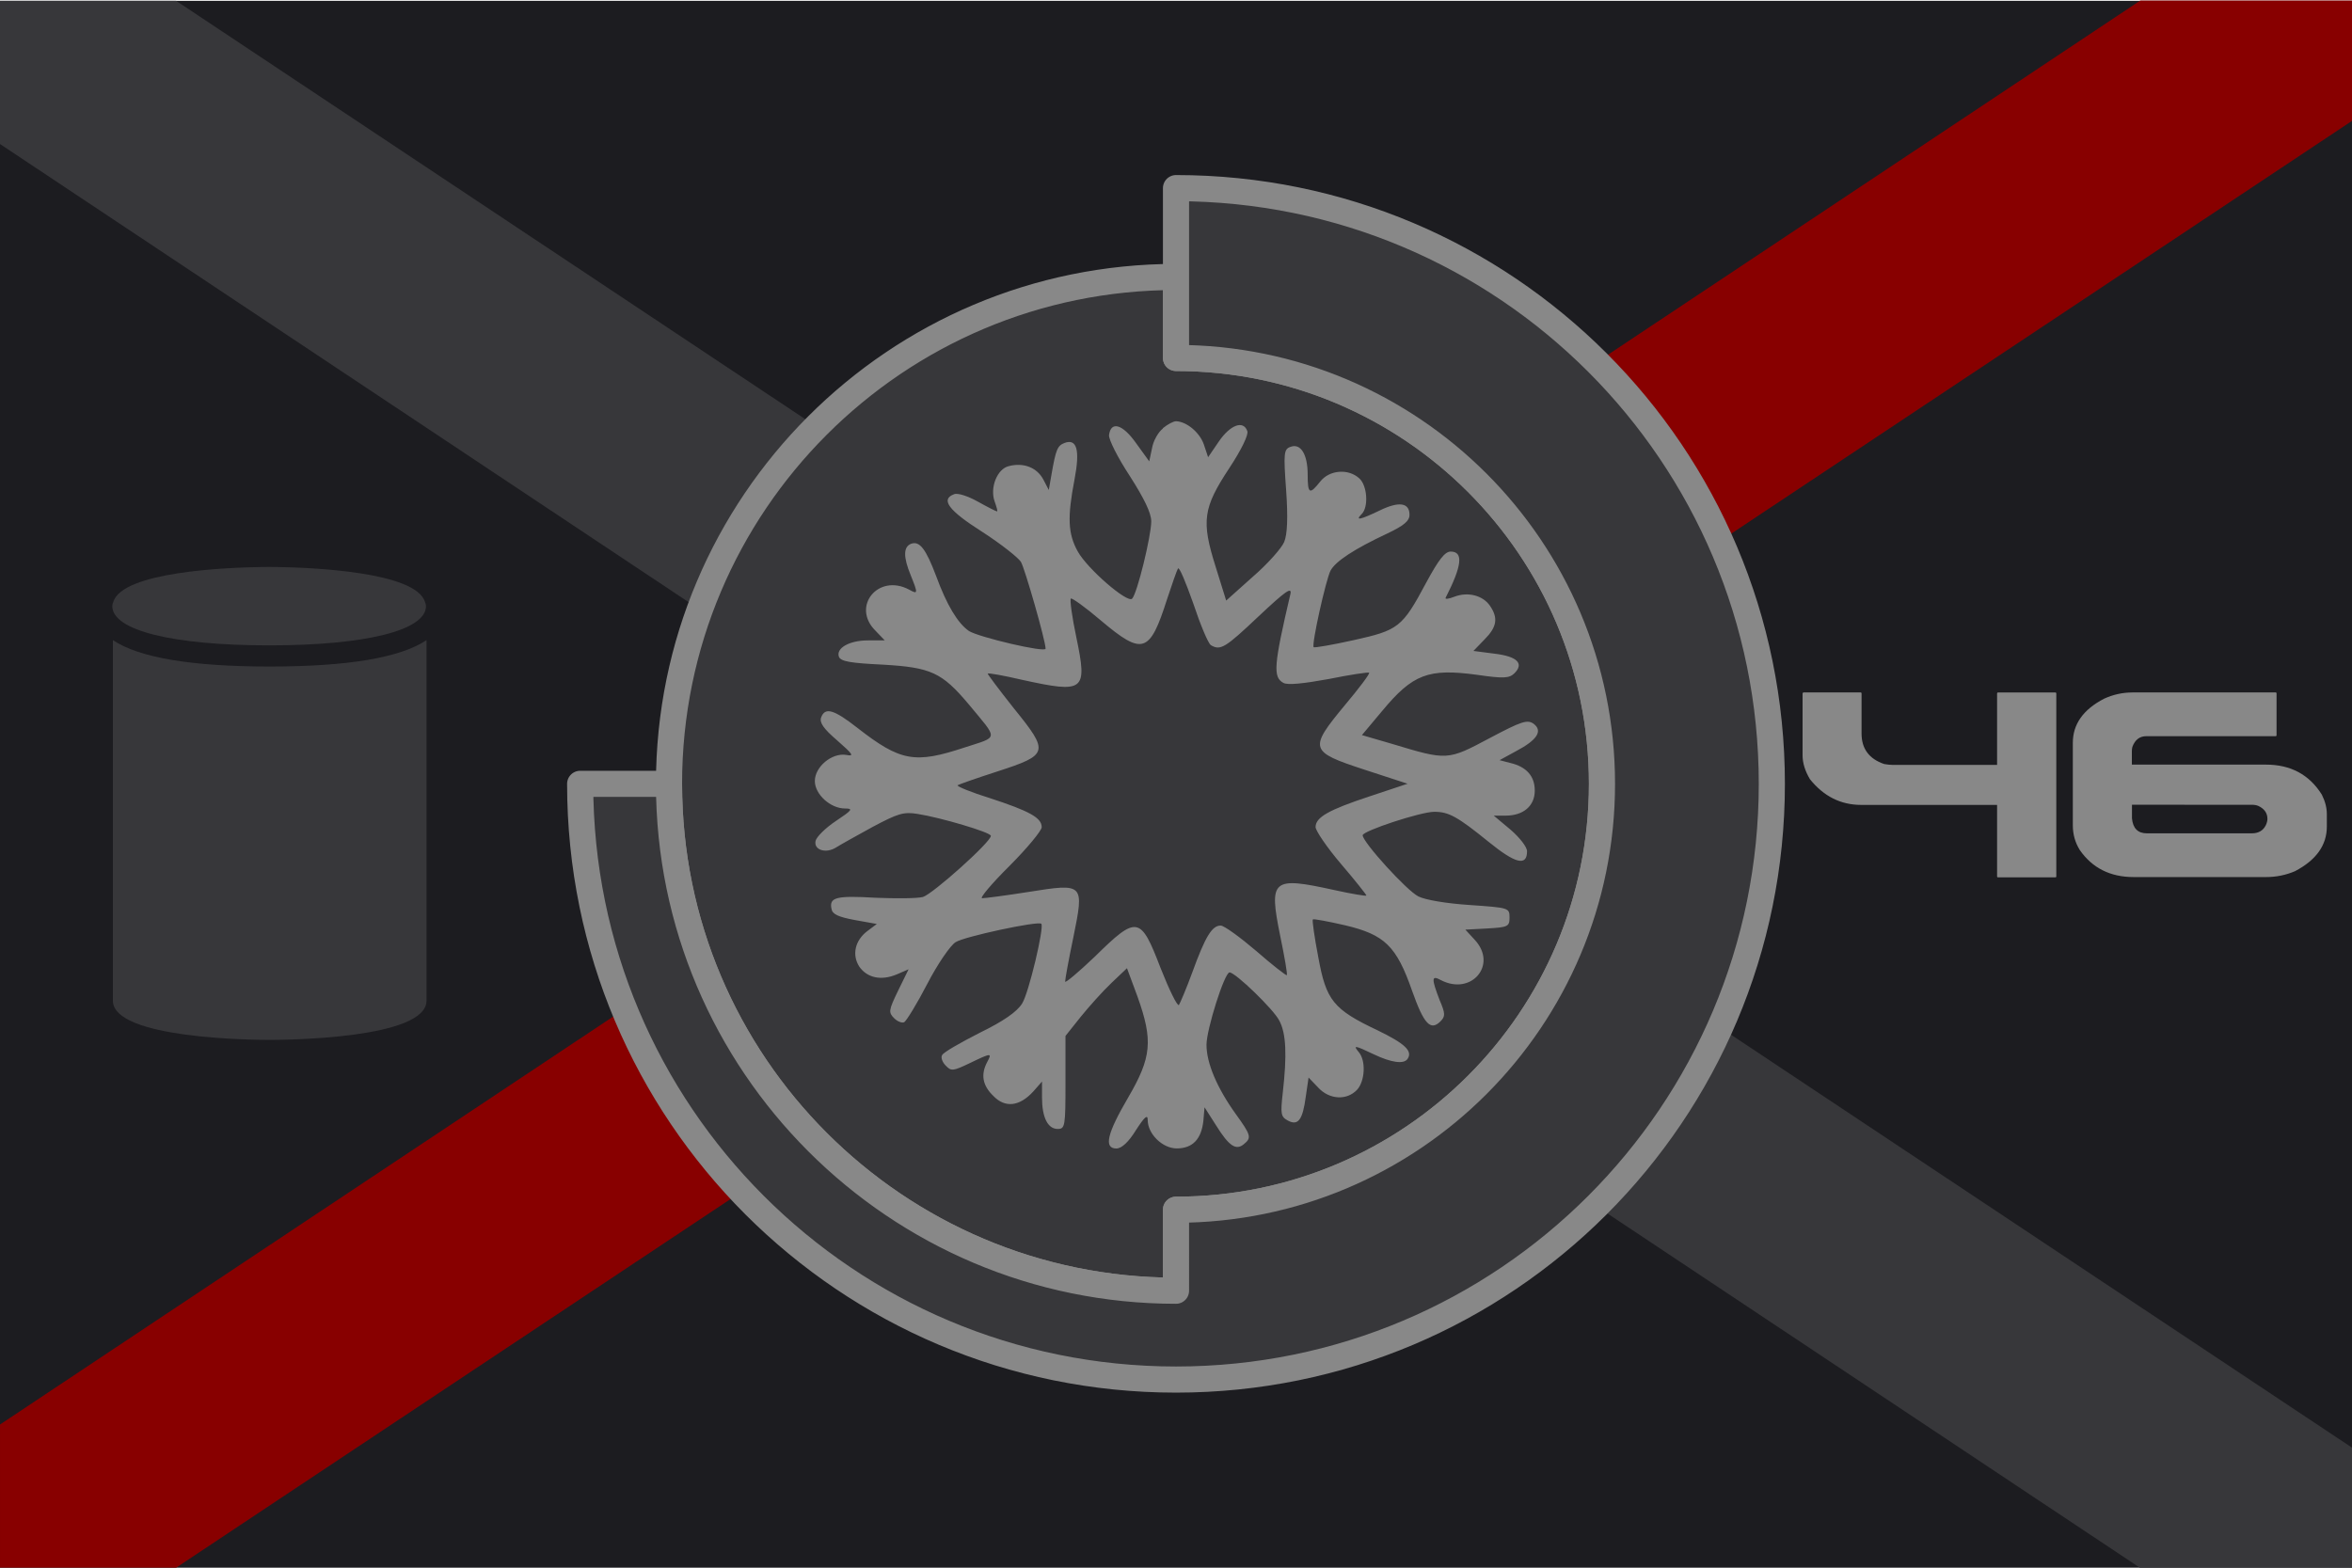 <svg width="900" height="600" version="1.1" viewBox="0 0 900 600" xmlns="http://www.w3.org/2000/svg">
 <title>GeoBrol - Drapeau du Silo 46 (fictif)</title>
 <style>.f{fill:#1c1c20;}.g{fill:#888;}.h{fill:#37373a}.i{fill:#800}.o{stroke:#888;stroke-width:10;stroke-linecap:round;stroke-linejoin:round;}</style>
 <path class="f" d="m900 0.324h-900v600h900v-600z"/>
 <g class="h">
  <path d="m1e-3 0.324h67.4l833 554v45.8h-81.4l-819-545v-55.2z"/>
  <path d="m43.2 245v138c0 14.6 53.9 15 60 15 6.14 0 60-0.42 60-15v-138c-10 6.71-30 10.1-60 10.1s-50-3.4-60-10.1z"/>
  <path d="m103 247c37 0 60-5.75 60-15 0-0.569-0.144-1.09-0.376-1.58-3.42-11.6-43.6-13.2-56.3-13.4-1.11-8e-3 -2.2-0.03-3.34-0.03s-2.23 0.022-3.34 0.03c-12.7 0.202-52.9 1.77-56.3 13.4-0.225 0.48-0.368 1.01-0.368 1.58 0 9.25 23 15 60 15h0.024z"/>
 </g>
 <g class="i">
  <path d="m1e-3 600h67.4l833-554v-45.8h-81.4l-819 545v55.2z"/>
 </g>
 <g class="g">
  <path d="m690 265h22q0.33 0.066 0.33 0.33v15.4q0 8.77 8.7 11.7 1.98 0.33 3.36 0.33h39.8v-27.4q0.066-0.33 0.33-0.33h22q0.33 0.066 0.33 0.33v70.1q0 0.33-0.33 0.33h-22q-0.33 0-0.33-0.33v-27.4h-52q-11.7 0-19.6-9.82-2.83-4.75-2.83-9.16v-23.7q0.066-0.33 0.33-0.33zm126 0h54.8q0.33 0.066 0.33 0.33v16.1q0 0.33-0.33 0.33h-49.5q-3.82 0-5.34 4.09-0.198 0.857-0.198 1.58v5.21h51.3q14.2 0 21.4 11.5 1.91 3.82 1.91 7.45v4.75q0 10.7-12.2 17.1-5.27 2.24-11.1 2.24h-50.6q-13.4 0-20.6-10.3-2.7-4.28-2.7-9.49v-31.6q0-10.7 12-16.9 5.21-2.37 10.8-2.37zm-0.198 43v5.21q0.527 5.73 5.73 5.73h40.1q3.89 0 5.41-3.16 0.593-1.32 0.593-2.37 0-3.3-3.43-4.94-1.05-0.461-2.57-0.461z" aria-label="46"/>
  <g class="o h">
   <path d="m450 494c-107 0-194-86.9-194-194s86.9-194 194-194v31c90 0 163 73 163 163s-73 163-163 163z"/>
   <path d="m450 463c90 0 163-73 163-163s-73-163-163-163v-65c126 0 228 102 228 228s-102 228-228 228-228-102-228-228h34c0 107 86.9 194 194 194z"/>
  </g>
  <path d="m445 164c-1.8 1.35-3.74 4.79-4.19 7.63l-1.05 4.94-5.09-7.04c-5.09-7.18-9.58-8.53-10.3-2.99-0.15 1.65 3.29 8.53 7.93 15.6 5.54 8.68 8.23 14.2 8.23 17.4 0 5.54-5.39 27.7-7.33 29.6-1.8 1.8-17.1-11.4-20.8-18.1-3.74-6.74-4.04-13-1.2-27.7 2.1-11.1 0.898-15.6-3.89-13.8-2.69 1.05-3.29 2.54-4.94 12l-1.05 5.99-2.1-4.04c-2.4-4.49-7.48-6.59-13.2-5.09-4.49 1.05-7.33 8.38-5.39 13.6 0.748 2.1 1.2 3.74 0.898 3.74s-3.59-1.65-7.33-3.74c-3.74-2.1-7.78-3.44-9.13-2.84-5.24 1.95-2.24 6.14 10.8 14.4 7.18 4.64 13.8 9.88 14.8 11.5 1.5 2.54 9.43 30.2 9.43 33.2 0 1.65-25.4-4.34-29.3-6.74-4.34-2.99-8.53-10-12.6-21.1-3.89-10.3-6.29-13.5-9.58-12.3-2.99 1.2-2.99 5.09-0.149 12 2.84 7.04 2.84 7.48-0.599 5.54-11.8-6.29-22.2 6.44-12.9 15.7l3.59 3.74h-6.44c-7.18 0-12.3 2.99-11.1 6.29 0.748 1.8 4.64 2.4 16.8 2.99 18.4 1.05 22.6 2.99 32.8 15.1 11.5 13.9 11.7 12.3-1.5 16.6-19 6.29-24.5 5.39-41-7.48-8.98-7.03-12.4-8.08-13.9-4.04-0.749 1.95 0.898 4.34 6.14 8.83 6.14 5.39 6.59 6.14 3.44 5.54-5.39-0.898-12 4.49-12 10 0 5.09 5.99 10.5 11.5 10.5 3.29 0 2.84 0.598-3.44 4.79-4.04 2.69-7.48 6.14-7.78 7.63-0.748 3.44 3.89 4.94 7.78 2.54 1.65-1.05 8.08-4.64 14.1-7.93 9.58-5.09 11.8-5.84 17.2-4.94 8.68 1.35 28 7.04 28 8.38 0 2.4-22.3 22.3-26 23.4-2.25 0.598-10.5 0.598-18.1 0.299-15.1-0.898-17.8-0.15-16.9 4.19 0.3 2.1 2.54 3.14 8.98 4.34l8.38 1.5-3.59 2.69c-4.79 3.59-5.99 9.13-3.14 13.6 2.99 4.34 8.38 5.54 14.4 2.99l4.49-1.94-4.04 8.23c-3.59 7.48-3.74 8.23-1.5 10.5 1.35 1.35 3.14 1.95 3.89 1.5 0.898-0.599 4.94-7.18 8.83-14.7s8.83-14.7 10.8-15.9c3.14-2.1 31.6-8.23 32.8-7.04 1.2 1.2-4.79 26.5-7.33 30.5-1.95 3.14-7.04 6.74-16.2 11.2-7.33 3.74-13.9 7.48-14.4 8.53-0.599 0.898 0 2.69 1.35 4.04 2.1 2.24 2.84 2.1 9.13-0.898 8.38-4.04 8.68-4.04 6.74-0.449-2.54 4.79-1.8 8.98 2.39 13 4.49 4.64 10 4.04 15.3-1.8l3.29-3.74v6.14c0 7.63 2.24 12 5.99 12 2.84 0 2.99-1.05 2.99-17.8v-17.8l5.84-7.33c3.14-3.89 8.38-9.73 11.7-12.9l5.99-5.69 4.04 10.9c5.99 16.8 5.39 23.2-3.59 38.6-8.08 13.8-9.43 19.5-4.49 19.5 1.95 0 4.64-2.4 7.48-7.04 3.29-5.09 4.49-6.14 4.49-3.89 0 5.39 5.69 10.9 11.1 10.9 6.14 0 9.43-3.59 10.2-10.5l0.449-5.24 4.49 7.04c4.94 7.93 7.63 9.58 10.6 7.04 2.99-2.4 2.69-3.44-3.14-11.5-7.18-10-11.2-19.5-11.2-26.5 0-5.84 6.88-27.7 8.83-27.7 2.24 0 16.9 14.2 19 18.4 2.69 4.94 2.99 13.3 1.35 27.7-0.898 8.08-0.748 9.13 1.95 10.6 3.89 2.1 5.69-0.149 6.88-9.28l1.05-7.18 3.59 3.74c4.34 4.79 11.1 5.09 15 0.898 2.99-3.29 3.44-11.1 0.599-14.4-2.25-2.69-1.65-2.69 5.84 0.898 6.59 3.14 11.5 3.89 12.9 1.65 1.95-2.99-1.2-5.84-11.4-10.8-17.1-8.08-19.8-11.5-22.8-28-1.5-7.78-2.4-14.2-2.1-14.5 0.3-0.299 5.84 0.749 12.4 2.25 15.1 3.59 19.6 7.93 25.6 25.1 4.49 12.7 7.04 15.4 10.8 11.7 1.95-1.95 1.95-2.99-0.299-8.23-3.14-8.23-3.14-9.58 0.449-7.63 11.7 6.14 21.9-5.84 13-15.4l-3.59-3.89 8.38-0.449c7.93-0.449 8.53-0.748 8.53-4.19 0-3.74-0.3-3.74-15.3-4.79-8.98-0.598-16.9-1.94-19.6-3.29-4.49-2.25-21.3-20.8-21.3-23.4 0-1.65 22.2-8.98 27.4-8.98 5.54 0 8.83 1.8 20.8 11.5 10.3 8.38 14.7 9.43 14.7 3.59 0-1.65-2.84-5.24-6.29-8.23l-6.44-5.39h4.49c6.88 0 11.2-3.74 11.2-9.58 0-5.54-3.14-9.13-9.43-10.6l-4.04-1.05 6.29-3.44c8.23-4.34 10.3-7.78 6.74-10.5-2.4-1.65-4.49-1.05-16.9 5.54-16 8.53-16.2 8.53-37 2.24l-11.8-3.44 7.78-9.28c11.7-14.1 17.7-16.3 36.2-13.8 10.3 1.5 12.4 1.35 14.4-0.599 3.74-3.74 1.05-6.44-7.63-7.48l-8.08-1.05 4.19-4.34c4.79-4.79 5.39-8.23 2.1-13-2.69-3.89-8.38-5.39-13.5-3.44-2.24 0.898-3.74 1.05-3.44 0.449 6.29-12.3 6.89-17.7 1.95-17.7-2.24 0-4.64 3.14-9.43 12-9.13 17.1-10.6 18.1-27.7 21.9-8.08 1.8-15 2.99-15.3 2.7-0.898-0.898 4.64-25.7 6.44-29.3 1.95-3.59 8.98-8.23 21.7-14.2 6.29-2.99 8.53-4.79 8.53-7.18 0-4.64-4.04-5.24-11.4-1.65-7.48 3.59-9.58 4.04-6.88 1.35 2.69-2.69 2.1-10.9-0.898-13.6-4.19-3.89-11.5-3.29-15 1.2-4.04 5.09-4.79 4.79-4.79-2.69 0-7.78-2.69-12.1-6.59-10.6-2.54 0.898-2.69 2.39-1.65 16.6 0.748 10.6 0.449 16.9-0.748 19.8-0.898 2.24-6.29 8.38-12 13.3l-10.2 9.13-4.04-13c-5.54-17.5-4.79-22.5 5.24-37.7 4.64-7.04 7.48-12.9 6.88-14.2-1.5-4.19-6.44-2.4-10.8 3.89l-4.19 6.14-1.65-4.94c-1.65-4.64-6.59-8.68-10.6-8.83-1.05 0-3.29 1.2-5.09 2.69l0.048 0.091zm18.3 82.9c3.74 2.24 5.54 1.05 18.4-11.1 9.88-9.28 12.7-11.4 12.1-8.53-6.44 27.5-6.74 31.9-2.69 34.1 1.65 0.899 7.48 0.3 17.4-1.5 8.08-1.65 15.1-2.69 15.4-2.4 0.3 0.449-3.89 5.99-9.28 12.4-13.9 16.8-13.6 17.8 7.48 24.7l16.5 5.39-14.4 4.79c-15.9 5.24-20.8 8.08-20.8 11.8 0 1.35 4.34 7.78 9.73 14.1 5.39 6.29 9.73 11.8 9.73 12.1 0 0.299-5.54-0.599-12.3-2.1-23.8-5.24-25.1-4.19-20.7 17.5 1.65 7.93 2.84 14.8 2.54 15.1-0.299 0.149-5.54-3.89-11.7-9.28-6.14-5.24-12.3-9.73-13.6-9.73-3.29 0-5.84 4.04-10.9 18-2.24 6.14-4.64 11.7-5.09 12.4-0.599 0.599-3.74-5.84-7.04-14.2-7.63-19.9-8.98-20.2-25.1-4.34-6.29 5.99-11.4 10.3-11.4 9.58 0-0.898 1.35-8.38 3.14-16.9 4.19-20.7 4.19-20.8-17.2-17.4-8.53 1.35-16.6 2.4-17.7 2.4-1.05 0 3.59-5.54 10.5-12.4 6.74-6.74 12.3-13.5 12.3-14.8 0-3.59-4.64-6.14-19.8-11.1-7.18-2.24-12.7-4.49-12.4-4.94 0.449-0.3 7.18-2.69 15.1-5.24 19.8-6.44 20.1-7.33 6.44-24.2-5.69-7.18-10.2-13.2-10-13.3 0.299-0.299 6.14 0.749 13.2 2.4 23.9 5.24 25 4.34 20.7-16.3-1.65-7.78-2.54-14.4-2.1-14.8 0.3-0.449 5.54 3.29 11.5 8.38 16 13.5 18.7 12.6 25.3-8.08 1.95-5.84 3.74-11.1 4.19-11.8 0.449-0.898 2.99 5.24 5.84 13.3 2.69 8.08 5.69 15.3 6.74 16h-0.03z"/>
 </g>
</svg>
